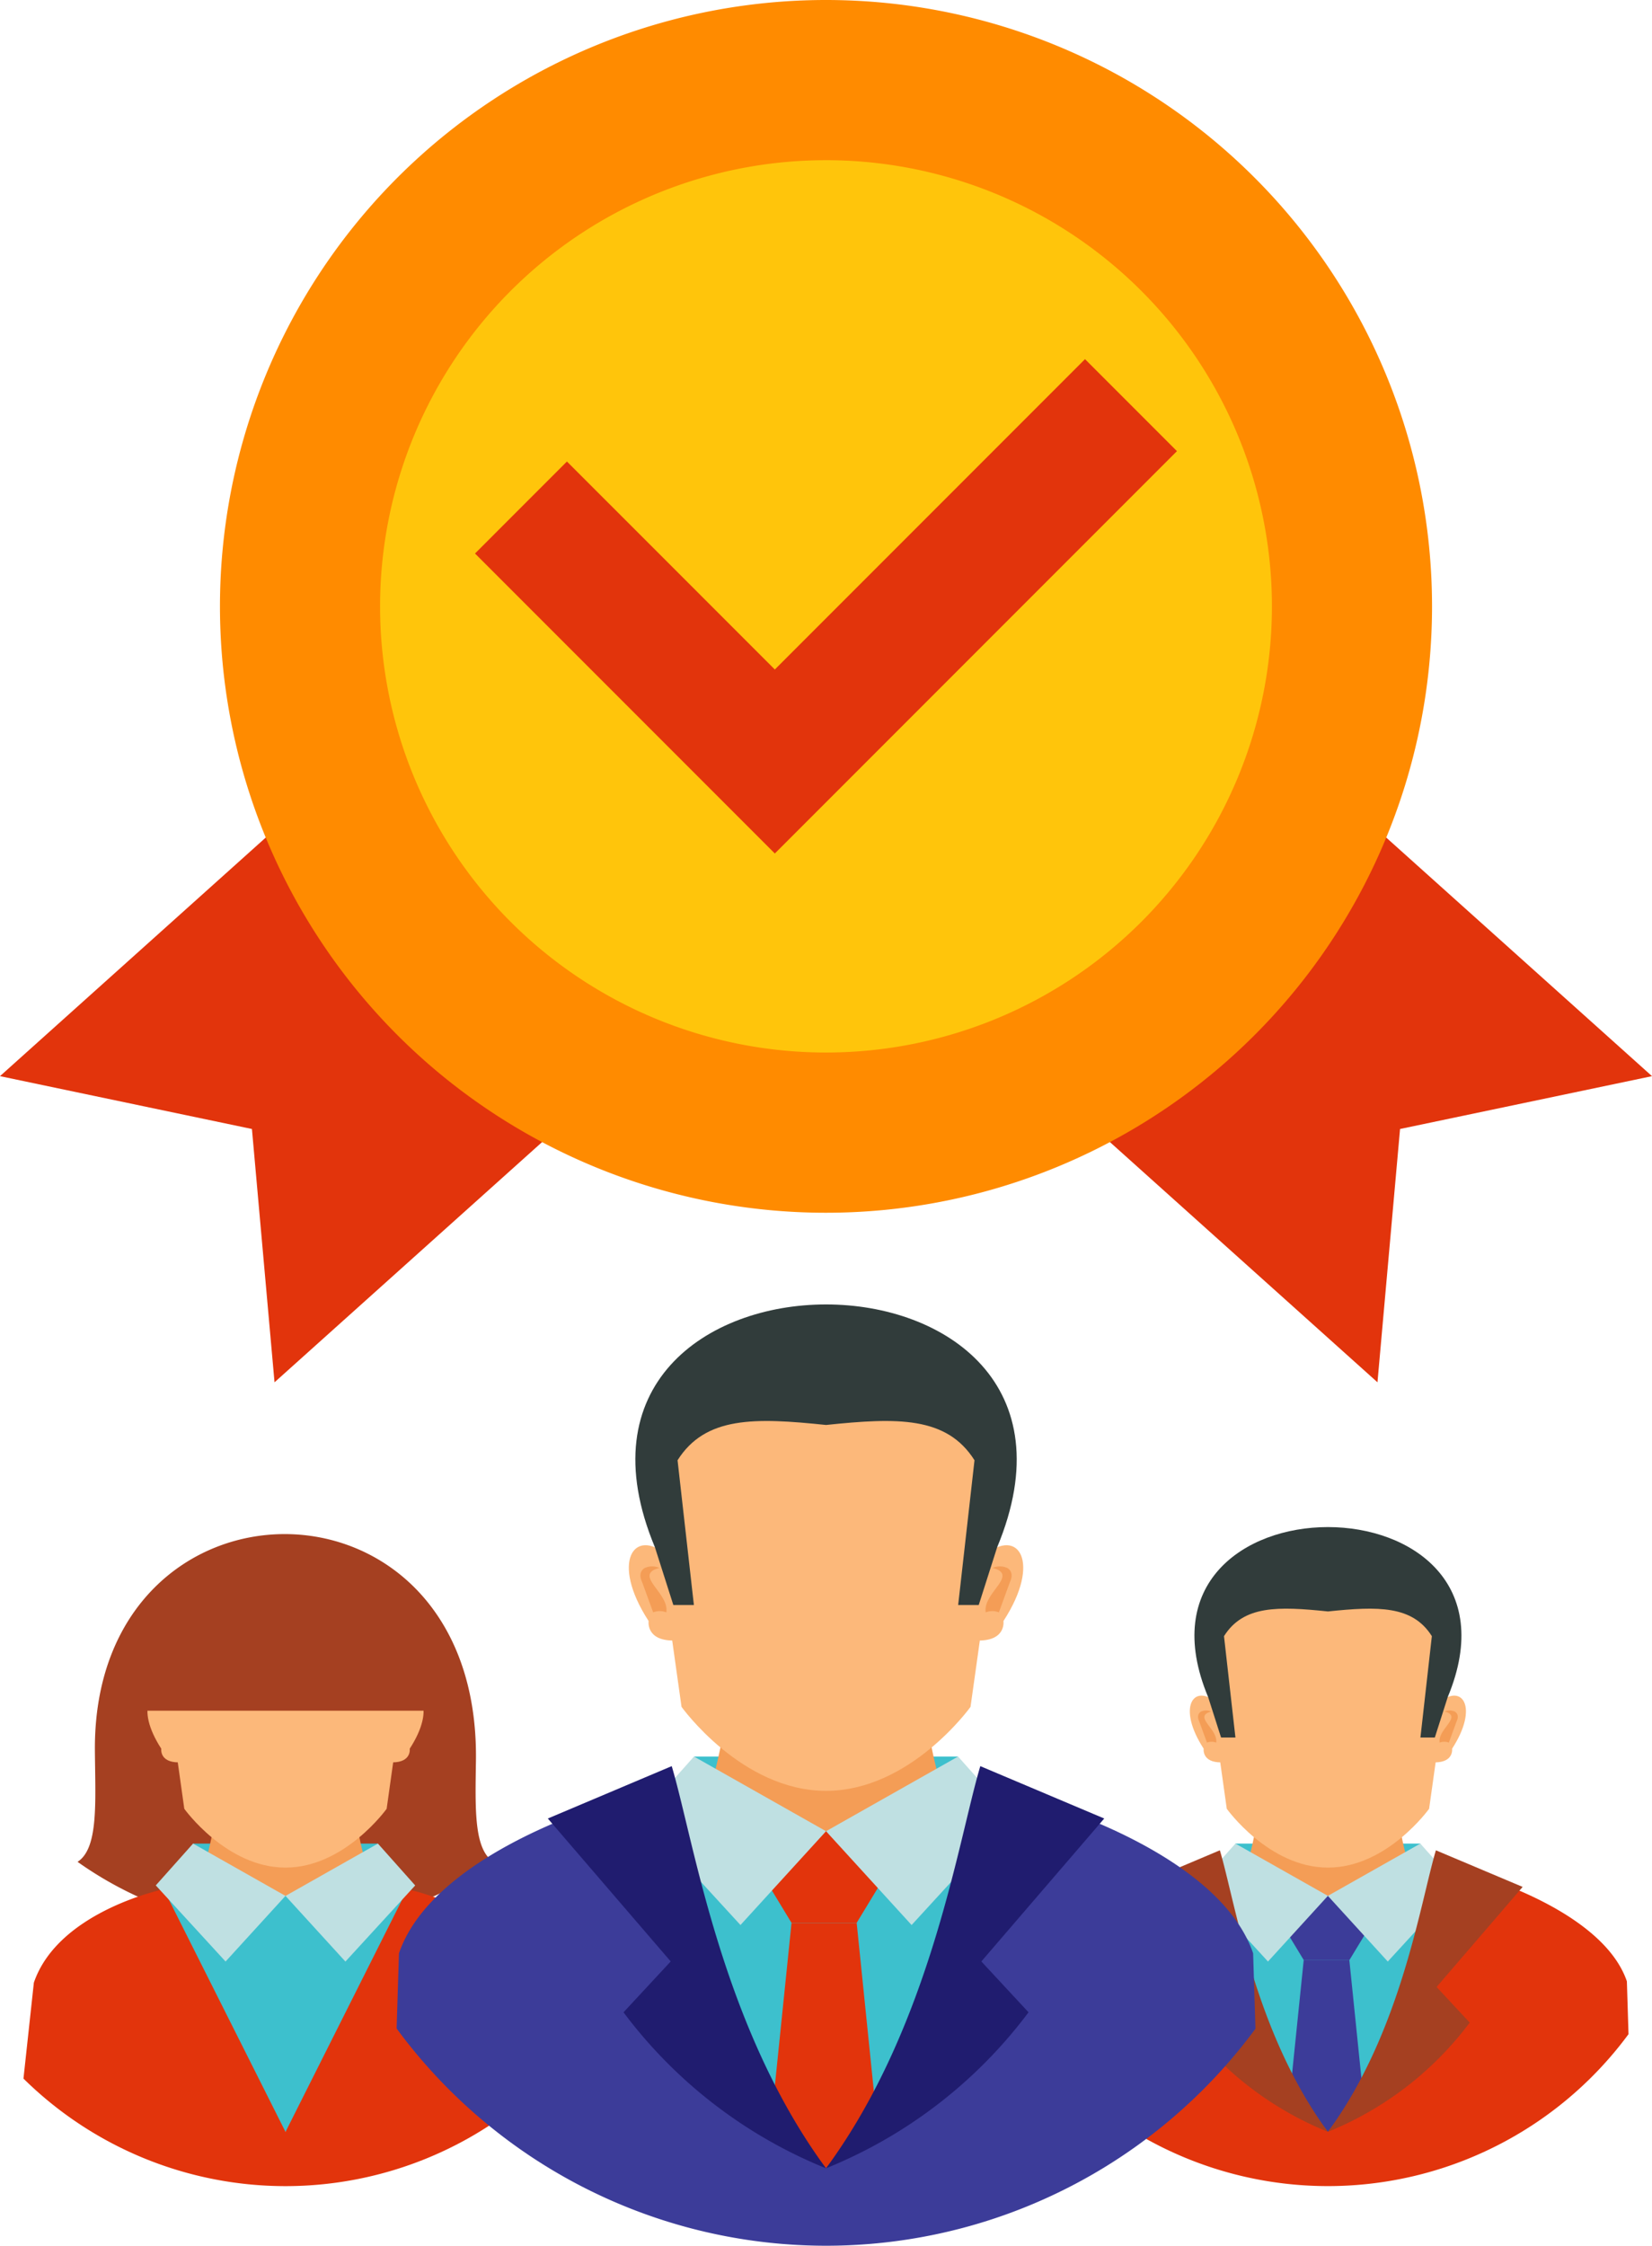 <svg id="Group_176326" data-name="Group 176326" xmlns="http://www.w3.org/2000/svg" width="91.01" height="123.651" viewBox="0 0 91.01 123.651">
  <g id="Group_176309" data-name="Group 176309" transform="translate(0 33.477)">
    <path id="Path_38426" data-name="Path 38426" d="M530.3,3147.879l-1.245-13.947-13.88-2.909,28.728-25.776,15.125,16.856Z" transform="translate(-515.176 -3105.247)" fill="#e2340c"/>
    <path id="Path_38427" data-name="Path 38427" d="M810.485,3147.879l1.244-13.947,13.88-2.909-28.729-25.776L781.756,3122.1Z" transform="translate(-734.599 -3105.247)" fill="#e2340c"/>
  </g>
  <g id="Group_176319" data-name="Group 176319" transform="translate(1.293 84.08)">
    <g id="Group_176315" data-name="Group 176315" transform="translate(55.297 0)">
      <rect id="Rectangle_162350" data-name="Rectangle 162350" width="10.186" height="3.163" transform="translate(11.471 17.428)" fill="#3dc0cd"/>
      <path id="Path_38428" data-name="Path 38428" d="M907.707,3482.655h-7.825c-.125.877-.606,3.447-1.443,4.154.063,8.378,10.832,8.344,10.712,0C908.315,3486.1,907.833,3483.532,907.707,3482.655Z" transform="translate(-887.232 -3466.495)" fill="#f49d56"/>
      <path id="Path_38429" data-name="Path 38429" d="M896.4,3399.589l-6.948,4.289,1.374,9.757s2.317,3.239,5.574,3.239,5.573-3.239,5.573-3.239l1.373-9.757Z" transform="translate(-879.832 -3398.124)" fill="#fcb87a"/>
      <path id="Path_38430" data-name="Path 38430" d="M900.708,3506.464l-3.221-.368-3.222.368-3.491,2.876c1.21,3.706,4.884,8.006,6.713,9.748,1.829-1.742,5.5-6.042,6.713-9.748Z" transform="translate(-880.922 -3485.79)" fill="#3dc0cd"/>
      <g id="Group_176310" data-name="Group 176310" transform="translate(8.958 9.281)">
        <path id="Path_38431" data-name="Path 38431" d="M887.205,3444.157c-1.274-1.092-2.209.246-.72,2.535,0,0-.113.753.953.753Z" transform="translate(-885.722 -3443.77)" fill="#fcb87a"/>
        <path id="Path_38432" data-name="Path 38432" d="M962.247,3444.157c1.273-1.092,2.208.246.719,2.535,0,0,.112.753-.954.753Z" transform="translate(-948.517 -3443.77)" fill="#fcb87a"/>
      </g>
      <g id="Group_176311" data-name="Group 176311" transform="translate(9.408 10.095)">
        <path id="Path_38433" data-name="Path 38433" d="M889,3448.433a.7.7,0,0,0-.557,0s-.3.137-.106.549l.425,1.163a.685.685,0,0,1,.506,0C889.39,3449.395,887.959,3448.708,889,3448.433Z" transform="translate(-888.267 -3448.372)" fill="#f49d56"/>
        <path id="Path_38434" data-name="Path 38434" d="M963.766,3448.433a.7.7,0,0,1,.557,0s.3.137.105.549l-.425,1.163a.686.686,0,0,0-.506,0C963.372,3449.395,964.8,3448.708,963.766,3448.433Z" transform="translate(-950.183 -3448.372)" fill="#f49d56"/>
      </g>
      <g id="Group_176312" data-name="Group 176312" transform="translate(13.893 20.306)">
        <path id="Path_38435" data-name="Path 38435" d="M918.794,3526.064h-2.513l-1.056,10.3h4.623Z" transform="translate(-914.941 -3522.532)" fill="#3c3c99"/>
        <path id="Path_38436" data-name="Path 38436" d="M917.867,3506.1h-3.3l-.945,1.323,1.34,2.21h2.513l1.34-2.21Z" transform="translate(-913.619 -3506.096)" fill="#3c3c99"/>
      </g>
      <path id="Path_38437" data-name="Path 38437" d="M887.9,3400.667l.711,2.224h.792l-.63-5.58c1.071-1.7,2.975-1.647,5.727-1.361,2.751-.286,4.655-.336,5.724,1.361l-.629,5.58h.793l.71-2.224C906.306,3388.184,882.688,3388.184,887.9,3400.667Z" transform="translate(-877.932 -3391.304)" fill="#313c3b"/>
      <path id="Path_38438" data-name="Path 38438" d="M868.21,3508.227a20.574,20.574,0,0,1-33.127-.009l.09-2.9c1.344-3.94,8.374-5.886,8.374-5.886l4.515,7.9,2.07,4.32,1.516,1.952,1.582-2.018,1.765-3.841,4.749-8.312s7.031,1.946,8.376,5.886Z" transform="translate(-835.084 -3480.306)" fill="#e2340c"/>
      <g id="Group_176313" data-name="Group 176313" transform="translate(9.419 17.428)">
        <path id="Path_38439" data-name="Path 38439" d="M933.815,3489.825l-5.092,2.878,3.3,3.616,3.845-4.192Z" transform="translate(-921.578 -3489.825)" fill="#bfe0e2"/>
        <path id="Path_38440" data-name="Path 38440" d="M890.383,3489.825l5.094,2.878-3.3,3.616-3.844-4.192Z" transform="translate(-888.332 -3489.825)" fill="#bfe0e2"/>
      </g>
      <g id="Group_176314" data-name="Group 176314" transform="translate(5.835 17.797)">
        <path id="Path_38441" data-name="Path 38441" d="M934.673,3491.912c-.858,2.877-1.912,10.016-5.95,15.5a18.333,18.333,0,0,0,7.812-6.013l-1.825-1.961,4.742-5.51Z" transform="translate(-917.993 -3491.912)" fill="#a54021"/>
        <path id="Path_38442" data-name="Path 38442" d="M872.846,3491.912c.858,2.877,1.911,10.016,5.952,15.5a18.324,18.324,0,0,1-7.812-6.013l1.823-1.961-4.74-5.51Z" transform="translate(-868.068 -3491.912)" fill="#a54021"/>
      </g>
    </g>
    <g id="Group_176318" data-name="Group 176318" transform="translate(0 0.387)">
      <path id="Path_38443" data-name="Path 38443" d="M550.791,3415.3a20.437,20.437,0,0,0,11.453-3.764c-1.083-.7-1-2.927-.962-5.569.228-16.667-21.137-16.429-20.992-.526.026,2.869.2,5.346-.955,6.095a20.437,20.437,0,0,0,11.454,3.764h0Z" transform="translate(-536.355 -3393.49)" fill="#a54021"/>
      <rect id="Rectangle_162351" data-name="Rectangle 162351" width="10.185" height="3.164" transform="translate(9.343 17.041)" fill="#3dc0cd"/>
      <path id="Path_38444" data-name="Path 38444" d="M583.08,3482.658h-7.826c-.125.878-.607,3.446-1.443,4.152.062,8.379,10.832,8.346,10.711,0C583.686,3486.1,583.2,3483.536,583.08,3482.658Z" transform="translate(-564.732 -3466.885)" fill="#f49d56"/>
      <path id="Path_38445" data-name="Path 38445" d="M571.767,3399.591l-6.946,4.287,1.372,9.759s2.317,3.238,5.574,3.238,5.574-3.238,5.574-3.238l1.373-9.759Z" transform="translate(-557.333 -3398.512)" fill="#fcb87a"/>
      <g id="Group_176316" data-name="Group 176316" transform="translate(6.829 8.894)">
        <path id="Path_38446" data-name="Path 38446" d="M562.573,3444.157c-1.274-1.093-2.207.245-.719,2.535,0,0-.113.752.953.752Z" transform="translate(-561.091 -3443.77)" fill="#fcb87a"/>
        <path id="Path_38447" data-name="Path 38447" d="M637.616,3444.157c1.273-1.093,2.208.245.719,2.535,0,0,.113.752-.954.752Z" transform="translate(-623.885 -3443.77)" fill="#fcb87a"/>
      </g>
      <path id="Path_38448" data-name="Path 38448" d="M562.761,3504.017l-6.713.369-6.714-.371-3.612,2.258c1.209,3.706,8.493,9.362,10.325,11.1v0c1.831-1.741,9.116-7.4,10.327-11.1Z" transform="translate(-541.612 -3484.463)" fill="#3dc0cd"/>
      <path id="Path_38449" data-name="Path 38449" d="M551.36,3514.443a20.559,20.559,0,0,1-28.872,0l.572-5.28c1.345-3.941,7.15-5.146,7.15-5.146l6.714,13.361,6.713-13.361s5.805,1.207,7.151,5.148Z" transform="translate(-522.488 -3484.463)" fill="#e2340c"/>
      <g id="Group_176317" data-name="Group 176317" transform="translate(7.289 17.041)">
        <path id="Path_38450" data-name="Path 38450" d="M565.748,3489.825l5.092,2.879-3.3,3.615-3.845-4.192Z" transform="translate(-563.695 -3489.825)" fill="#bfe0e2"/>
        <path id="Path_38451" data-name="Path 38451" d="M609.189,3489.829l-5.092,2.88,3.3,3.615,3.845-4.191Z" transform="translate(-596.95 -3489.828)" fill="#bfe0e2"/>
      </g>
      <path id="Path_38452" data-name="Path 38452" d="M567.426,3396.2c-9.5.6-7.756,9.242-7.756,9.242H575.18S576.924,3396.8,567.426,3396.2Z" transform="translate(-552.989 -3395.718)" fill="#a54021"/>
    </g>
  </g>
  <path id="Path_38453" data-name="Path 38453" d="M650.456,2949.386A33.387,33.387,0,1,1,617.07,2916,33.388,33.388,0,0,1,650.456,2949.386Z" transform="translate(-571.564 -2916)" fill="#ff8b00"/>
  <path id="Path_38454" data-name="Path 38454" d="M682.677,2990.429a24.566,24.566,0,1,1-24.566-24.566A24.565,24.565,0,0,1,682.677,2990.429Z" transform="translate(-612.606 -2957.043)" fill="#ffc50b"/>
  <path id="Path_38455" data-name="Path 38455" d="M696.72,3027.8l-17.088,17.089-11.453-11.452-5.064,5.065,16.517,16.517,22.153-22.154Z" transform="translate(-636.946 -3008.026)" fill="#e2340c"/>
  <g id="Group_176325" data-name="Group 176325" transform="translate(21.848 71.823)">
    <rect id="Rectangle_162352" data-name="Rectangle 162352" width="14.548" height="4.518" transform="translate(16.384 24.892)" fill="#3dc0cd"/>
    <path id="Path_38456" data-name="Path 38456" d="M742.414,3452.5H731.237c-.179,1.254-.868,4.922-2.062,5.931.089,11.97,15.472,11.92,15.3,0C743.282,3457.421,742.592,3453.753,742.414,3452.5Z" transform="translate(-713.167 -3429.417)" fill="#f49d56"/>
    <path id="Path_38457" data-name="Path 38457" d="M726.261,3333.852l-9.921,6.124,1.961,13.938s3.309,4.625,7.961,4.625,7.96-4.625,7.96-4.625l1.962-13.937Z" transform="translate(-702.603 -3331.758)" fill="#fcb87a"/>
    <path id="Path_38458" data-name="Path 38458" d="M732.417,3486.5l-4.6-.525-4.6.525-4.986,4.11c1.729,5.291,6.975,11.435,9.588,13.923,2.612-2.488,7.859-8.632,9.587-13.923Z" transform="translate(-704.156 -3456.975)" fill="#3dc0cd"/>
    <g id="Group_176320" data-name="Group 176320" transform="translate(12.794 13.256)">
      <path id="Path_38459" data-name="Path 38459" d="M713.127,3397.507c-1.819-1.562-3.154.349-1.026,3.62,0,0-.162,1.075,1.362,1.075Z" transform="translate(-711.01 -3396.953)" fill="#fcb87a"/>
      <path id="Path_38460" data-name="Path 38460" d="M820.312,3397.507c1.819-1.562,3.154.349,1.027,3.62,0,0,.161,1.075-1.363,1.075Z" transform="translate(-800.7 -3396.953)" fill="#fcb87a"/>
    </g>
    <g id="Group_176321" data-name="Group 176321" transform="translate(13.437 14.419)">
      <path id="Path_38461" data-name="Path 38461" d="M715.686,3403.611a1.006,1.006,0,0,0-.8,0s-.431.2-.151.785l.607,1.663a.967.967,0,0,1,.723,0C716.248,3404.987,714.2,3404,715.686,3403.611Z" transform="translate(-714.643 -3403.524)" fill="#f49d56"/>
      <path id="Path_38462" data-name="Path 38462" d="M822.478,3403.611a1.006,1.006,0,0,1,.8,0s.43.2.151.785l-.607,1.663a.969.969,0,0,0-.724,0C821.916,3404.987,823.96,3404,822.478,3403.611Z" transform="translate(-803.078 -3403.524)" fill="#f49d56"/>
    </g>
    <g id="Group_176322" data-name="Group 176322" transform="translate(19.844 29.005)">
      <path id="Path_38463" data-name="Path 38463" d="M758.252,3514.5h-3.589l-1.508,14.709h6.6Z" transform="translate(-752.749 -3509.451)" fill="#e2340c"/>
      <path id="Path_38464" data-name="Path 38464" d="M756.927,3485.979h-4.718l-1.349,1.89,1.914,3.155h3.588l1.914-3.155Z" transform="translate(-750.86 -3485.979)" fill="#e2340c"/>
    </g>
    <path id="Path_38465" data-name="Path 38465" d="M714.117,3335.388l1.014,3.178h1.132l-.9-7.971c1.531-2.424,4.25-2.353,8.18-1.943,3.931-.41,6.648-.481,8.179,1.943l-.9,7.971h1.133l1.014-3.178C740.409,3317.558,706.676,3317.558,714.117,3335.388Z" transform="translate(-699.884 -3322.016)" fill="#313c3b"/>
    <path id="Path_38466" data-name="Path 38466" d="M686,3489.021a29.385,29.385,0,0,1-47.314-.011l.129-4.14c1.92-5.628,11.961-8.406,11.961-8.406l6.539,11.439,2.963,6.259,2.068,2.542,2.163-2.691,2.945-6.25,6.456-11.3s10.041,2.778,11.962,8.406Z" transform="translate(-638.684 -3449.143)" fill="#3c3c99"/>
    <g id="Group_176323" data-name="Group 176323" transform="translate(13.453 24.892)">
      <path id="Path_38467" data-name="Path 38467" d="M779.7,3462.732l-7.274,4.112,4.714,5.165,5.492-5.987Z" transform="translate(-762.22 -3462.732)" fill="#bfe0e2"/>
      <path id="Path_38468" data-name="Path 38468" d="M717.663,3462.732l7.274,4.112-4.714,5.165-5.492-5.987Z" transform="translate(-714.731 -3462.732)" fill="#bfe0e2"/>
    </g>
    <g id="Group_176324" data-name="Group 176324" transform="translate(8.335 25.42)">
      <path id="Path_38469" data-name="Path 38469" d="M780.926,3465.717c-1.226,4.109-2.73,14.305-8.5,22.143a26.194,26.194,0,0,0,11.157-8.589l-2.6-2.8,6.77-7.87Z" transform="translate(-757.103 -3465.717)" fill="#201c6f"/>
      <path id="Path_38470" data-name="Path 38470" d="M692.626,3465.717c1.226,4.109,2.731,14.305,8.5,22.143a26.184,26.184,0,0,1-11.156-8.589l2.6-2.8-6.77-7.87Z" transform="translate(-685.803 -3465.717)" fill="#201c6f"/>
    </g>
  </g>
</svg>
